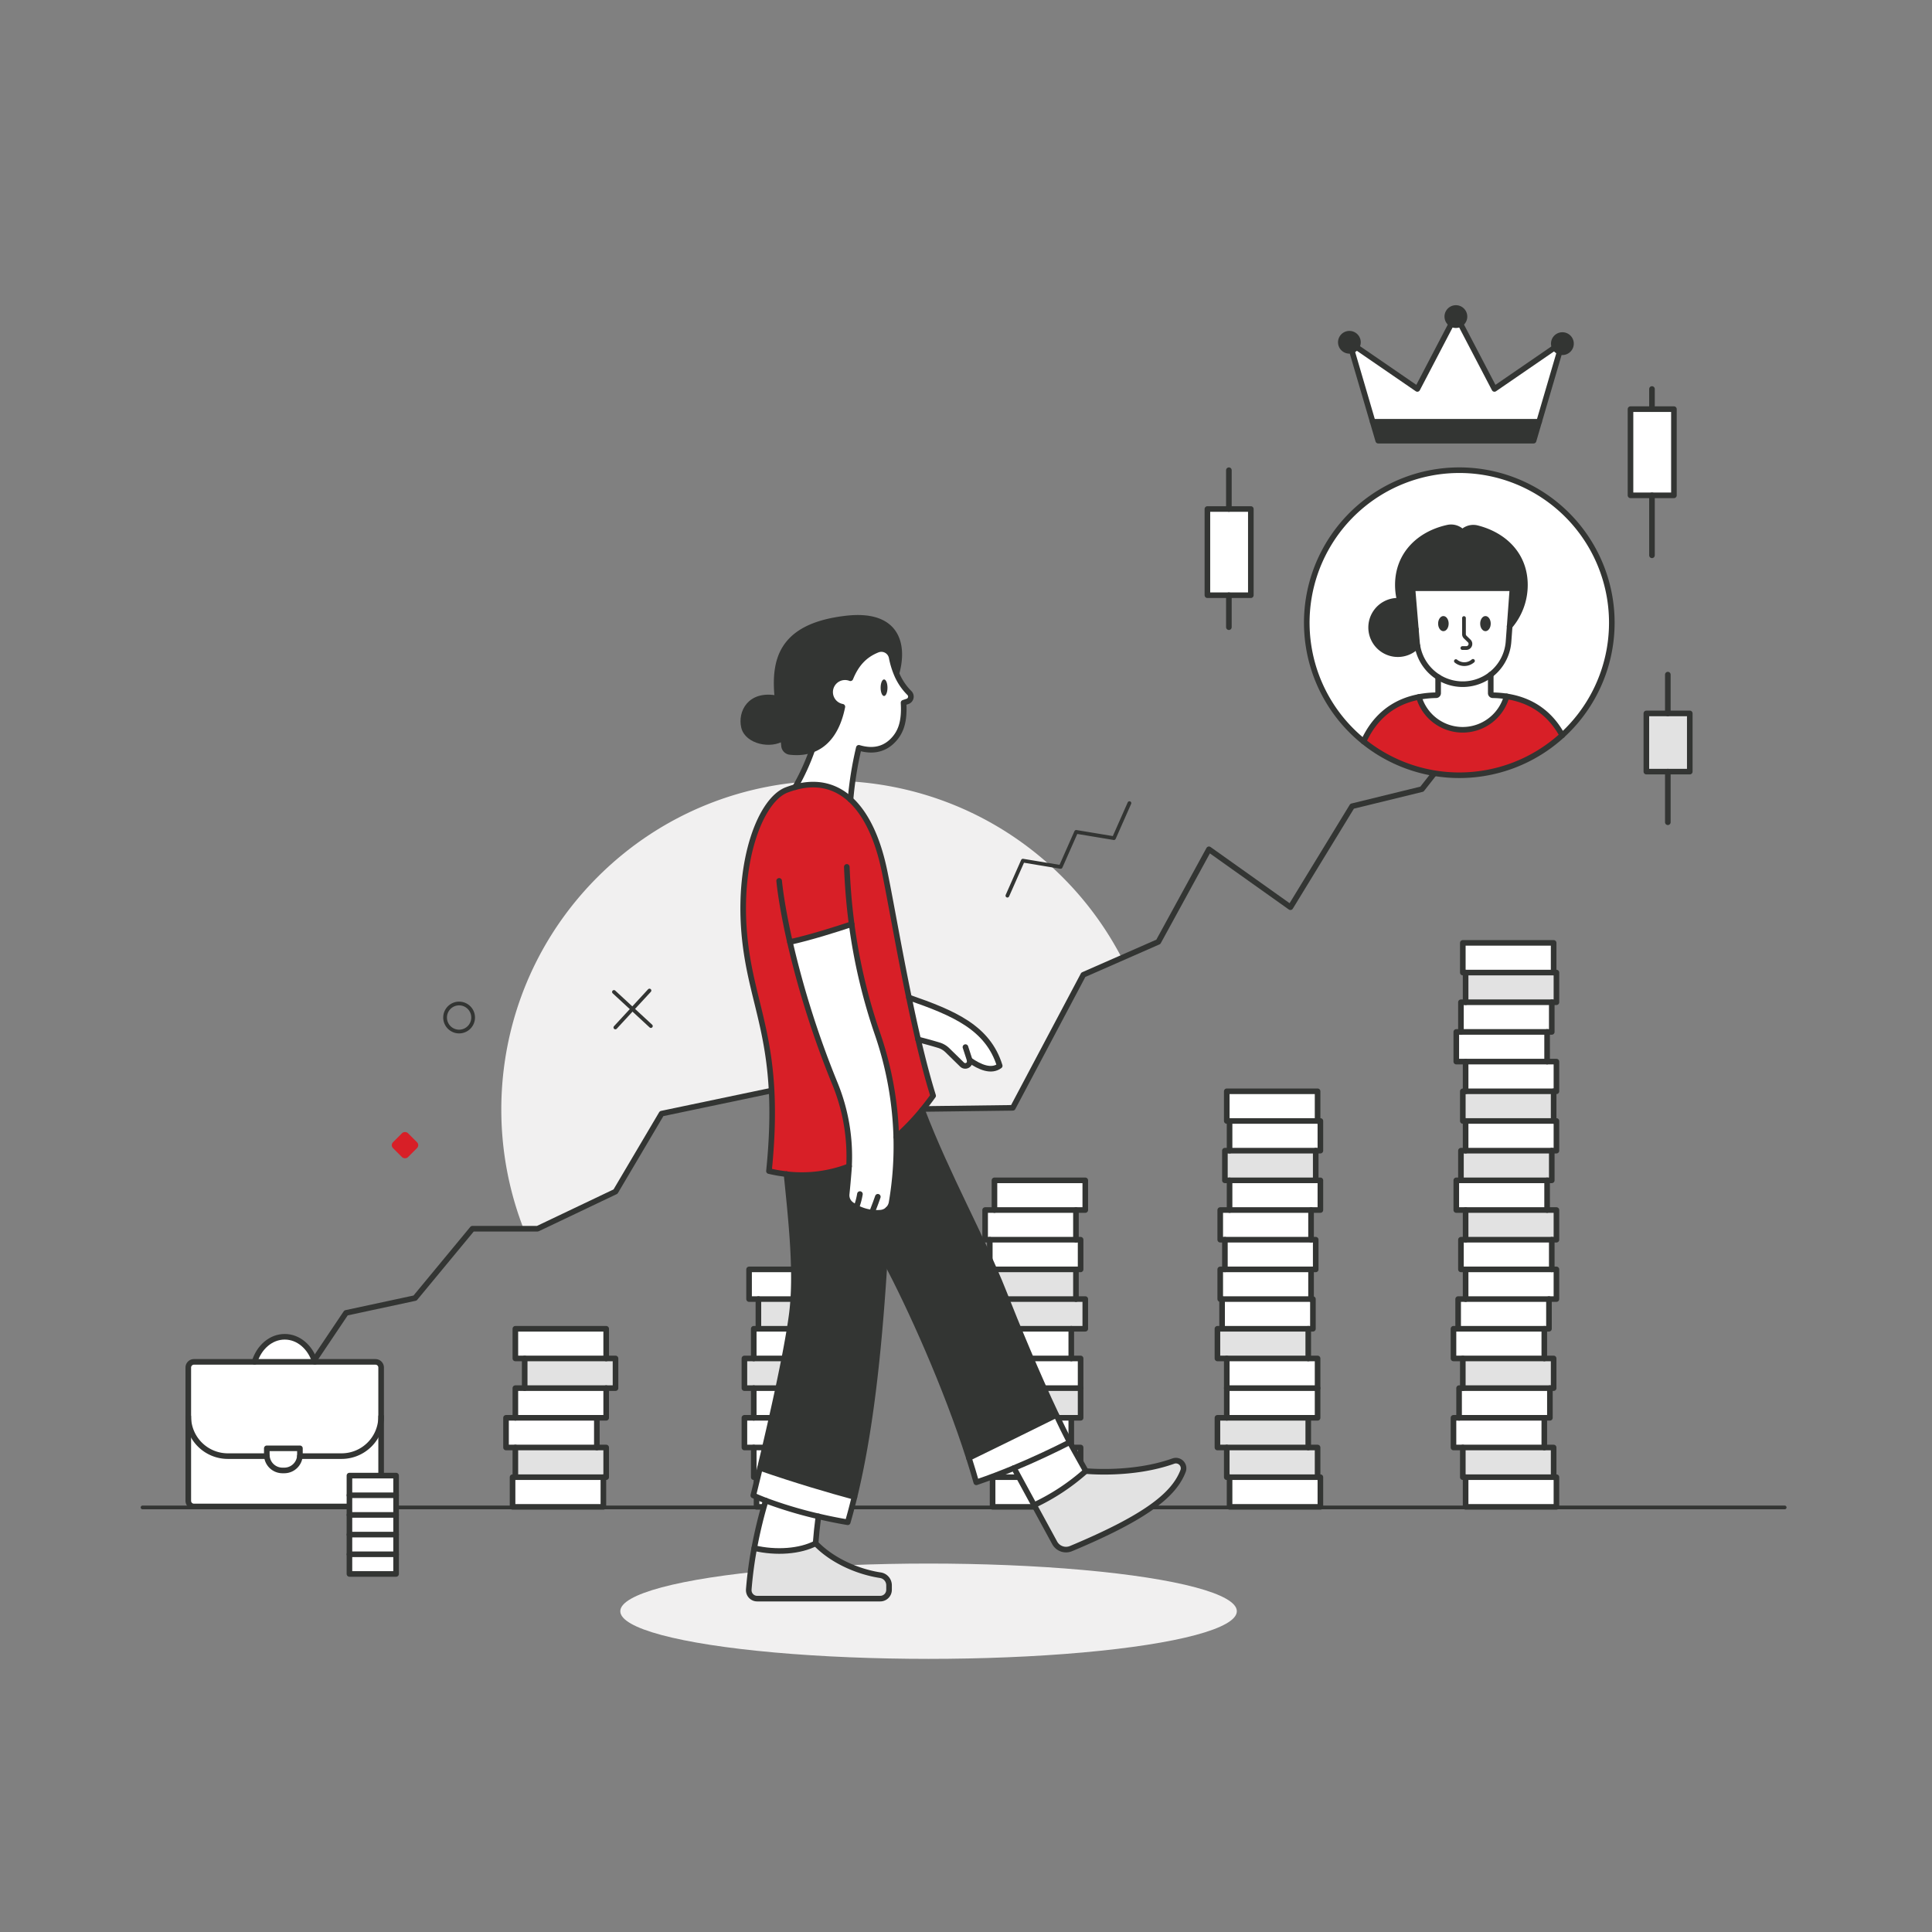 <svg id="Layer_1" data-name="Layer 1" xmlns="http://www.w3.org/2000/svg" viewBox="0 0 2070 2070"><rect x="0" y="0" width="2070" height="2070" fill="#808080" stroke="none"/><defs><style>.cls-1{fill:#f1f0f0;}.cls-2,.cls-3{fill:none;stroke:#333533;stroke-linecap:round;stroke-linejoin:round;}.cls-2{stroke-width:4px;}.cls-3{stroke-width:6px;}.cls-4{fill:#fff;}.cls-5{fill:#e2e2e2;}.cls-6{fill:#333533;}.cls-7{fill:#d81f27;}</style></defs><g id="why_choose_us" data-name="why choose us"><path class="cls-1" d="M640.25,939.69C538.38,1041.56,512,1190.3,561,1316.49h15l83.5-39.78,49.36-83.54,159.32-33.41,104,28.64,113-1.44,75.56-142.56,41.14-18.06a352,352,0,0,0-63.57-86.65C1000.75,802.16,777.78,802.16,640.25,939.69Z"/><ellipse class="cls-1" cx="994.89" cy="1726.3" rx="330.29" ry="51.06"/><line class="cls-2" x1="152.72" y1="1615.1" x2="1912.16" y2="1615.1"/><polyline class="cls-3" points="312.65 1493.1 370.73 1406.67 444.71 1390.77 506.16 1316.48 575.98 1316.48 659.48 1276.71 708.84 1193.17 868.16 1159.76 972.17 1188.4 1085.15 1186.96 1160.71 1044.4 1241.07 1009.12 1295.29 909.96 1382.6 972.01 1448.7 863.81 1523.49 845.51 1637.25 700.72"/><path class="cls-4" d="M408.35,1517.76V1608a6.09,6.09,0,0,1-6.09,6.09H207.84a6.09,6.09,0,0,1-6.1-6.08h0v-90.25a42.37,42.37,0,0,0,42.37,42.37h41.82a16.78,16.78,0,0,0,16.72,15.35h1.92a16.77,16.77,0,0,0,16.71-15.35H366A42.37,42.37,0,0,0,408.35,1517.76Z"/><path class="cls-4" d="M408.35,1465.24v52.52A42.37,42.37,0,0,1,366,1560.13H321.28a13.88,13.88,0,0,0,.07-1.44v-6.91H285.86v6.91a13.88,13.88,0,0,0,.07,1.44H244.11a42.37,42.37,0,0,1-42.37-42.37v-52.52a6.1,6.1,0,0,1,6.1-6.09H402.26A6.09,6.09,0,0,1,408.35,1465.24Z"/><path class="cls-4" d="M337.35,1459.15h-64.6c4.8-15.69,17.45-26.89,32.3-26.89S332.54,1443.46,337.35,1459.15Z"/><path class="cls-4" d="M321.35,1551.78v6.91a13.88,13.88,0,0,1-.07,1.44,16.77,16.77,0,0,1-16.71,15.35h-1.92a16.78,16.78,0,0,1-16.72-15.35,13.88,13.88,0,0,1-.07-1.44v-6.91Z"/><path class="cls-3" d="M408.35,1517.76V1608a6.09,6.09,0,0,1-6.09,6.09H207.84a6.09,6.09,0,0,1-6.1-6.08h0V1465.24a6.1,6.1,0,0,1,6.1-6.09H402.26a6.09,6.09,0,0,1,6.09,6.09Z"/><path class="cls-3" d="M408.35,1517.76A42.37,42.37,0,0,1,366,1560.13H321.3"/><path class="cls-3" d="M285.92,1560.13H244.11a42.37,42.37,0,0,1-42.37-42.37"/><path class="cls-3" d="M321.28,1560.13a16.77,16.77,0,0,1-16.71,15.35h-1.92a16.78,16.78,0,0,1-16.72-15.35,13.88,13.88,0,0,1-.07-1.44v-6.91h35.49v6.91A13.88,13.88,0,0,1,321.28,1560.13Z"/><path class="cls-3" d="M337.35,1459.15c-4.81-15.69-17.46-26.89-32.3-26.89s-27.5,11.2-32.3,26.89"/><polygon class="cls-5" points="659.48 1455.48 659.48 1487.28 649.48 1487.28 562.17 1487.28 562.17 1455.48 649.48 1455.48 659.48 1455.48"/><polygon class="cls-5" points="649.48 1550.89 649.48 1582.69 646.48 1582.69 552.17 1582.69 552.17 1550.89 639.48 1550.89 649.48 1550.89"/><polygon class="cls-4" points="649.48 1487.28 649.48 1519.08 639.48 1519.08 552.17 1519.08 552.17 1487.28 562.17 1487.28 649.48 1487.28"/><polygon class="cls-4" points="649.48 1423.67 649.48 1455.48 562.17 1455.48 552.17 1455.48 552.17 1423.67 649.48 1423.67"/><polygon class="cls-4" points="646.48 1582.69 646.48 1614.49 549.17 1614.49 549.17 1582.69 552.17 1582.69 646.48 1582.69"/><polygon class="cls-4" points="639.48 1519.08 639.48 1550.89 552.17 1550.89 542.17 1550.89 542.17 1519.08 552.17 1519.08 639.48 1519.08"/><polyline class="cls-3" points="562.17 1455.48 552.17 1455.48 552.17 1423.67 649.48 1423.67 649.48 1455.48"/><polyline class="cls-3" points="562.17 1487.28 562.17 1455.48 649.48 1455.48 659.48 1455.48 659.48 1487.28 649.48 1487.28"/><polyline class="cls-3" points="552.17 1519.08 552.17 1487.28 562.17 1487.28 649.48 1487.28 649.48 1519.08 639.48 1519.08"/><polyline class="cls-3" points="552.17 1550.89 542.17 1550.89 542.17 1519.08 552.17 1519.08 639.48 1519.08 639.48 1550.89"/><polyline class="cls-3" points="552.17 1582.69 552.17 1550.89 639.48 1550.89 649.48 1550.89 649.48 1582.69 646.48 1582.69"/><polygon class="cls-3" points="646.48 1582.69 646.48 1614.49 549.17 1614.49 549.17 1582.69 552.17 1582.69 646.48 1582.69"/><polygon class="cls-5" points="909.89 1391.87 909.89 1423.67 904.89 1423.67 812.58 1423.67 812.58 1391.87 899.89 1391.87 909.89 1391.87"/><polygon class="cls-4" points="907.89 1582.69 907.89 1614.49 810.58 1614.49 810.58 1582.69 904.89 1582.69 907.89 1582.69"/><polygon class="cls-4" points="904.89 1550.89 904.89 1582.69 810.58 1582.69 807.58 1582.69 807.58 1550.89 894.89 1550.89 904.89 1550.89"/><polygon class="cls-4" points="904.89 1487.28 904.89 1519.08 894.89 1519.08 807.58 1519.08 807.58 1487.28 894.89 1487.28 904.89 1487.28"/><polygon class="cls-4" points="904.89 1423.67 904.89 1455.48 894.89 1455.48 807.58 1455.48 807.58 1423.67 812.58 1423.67 904.89 1423.67"/><polygon class="cls-4" points="899.89 1360.06 899.89 1391.87 812.58 1391.87 802.58 1391.87 802.58 1360.06 899.89 1360.06"/><polygon class="cls-4" points="894.89 1519.08 894.89 1550.89 807.58 1550.89 797.58 1550.89 797.58 1519.08 807.58 1519.08 894.89 1519.08"/><polygon class="cls-5" points="894.89 1455.48 894.89 1487.28 807.58 1487.28 797.58 1487.28 797.58 1455.48 807.58 1455.48 894.89 1455.48"/><polyline class="cls-3" points="812.58 1423.67 807.58 1423.67 807.58 1455.48"/><polyline class="cls-3" points="894.89 1455.48 904.89 1455.48 904.89 1423.67"/><polyline class="cls-3" points="894.89 1487.28 894.89 1455.48 807.58 1455.48 797.58 1455.48 797.58 1487.28 807.58 1487.28"/><polyline class="cls-3" points="894.89 1519.08 904.89 1519.08 904.89 1487.28 894.89 1487.28 807.58 1487.28 807.58 1519.08"/><polyline class="cls-3" points="894.89 1550.89 894.89 1519.08 807.58 1519.08 797.58 1519.08 797.58 1550.89 807.58 1550.89"/><polyline class="cls-3" points="899.89 1391.87 899.89 1360.06 802.58 1360.06 802.58 1391.87 812.58 1391.87"/><polygon class="cls-3" points="812.58 1423.67 904.89 1423.67 909.89 1423.67 909.89 1391.87 899.89 1391.87 812.58 1391.87 812.58 1423.67"/><polyline class="cls-3" points="904.89 1582.69 904.89 1550.89 894.89 1550.89 807.58 1550.89 807.58 1582.69 810.58 1582.69"/><polygon class="cls-3" points="810.58 1582.69 810.58 1614.49 907.89 1614.49 907.89 1582.69 904.89 1582.69 810.58 1582.69"/><polygon class="cls-5" points="1162.8 1391.87 1162.8 1423.67 1147.8 1423.67 1065.49 1423.67 1065.49 1391.87 1152.8 1391.87 1162.8 1391.87"/><polygon class="cls-4" points="1162.8 1264.65 1162.8 1296.46 1152.8 1296.46 1065.49 1296.46 1065.49 1264.65 1162.8 1264.65"/><polygon class="cls-4" points="1160.8 1582.69 1160.8 1614.49 1063.49 1614.49 1063.49 1582.69 1157.8 1582.69 1160.8 1582.69"/><polygon class="cls-4" points="1157.8 1550.89 1157.8 1582.69 1063.49 1582.69 1060.49 1582.69 1060.49 1550.89 1147.8 1550.89 1157.8 1550.89"/><polygon class="cls-5" points="1157.8 1487.28 1157.8 1519.08 1147.8 1519.08 1060.49 1519.08 1060.49 1487.28 1157.8 1487.28"/><polygon class="cls-4" points="1157.8 1455.48 1157.8 1487.28 1060.49 1487.28 1060.49 1455.48 1147.8 1455.48 1157.8 1455.48"/><polygon class="cls-4" points="1157.8 1328.26 1157.8 1360.06 1152.8 1360.06 1060.49 1360.06 1060.49 1328.26 1152.8 1328.26 1157.8 1328.26"/><polygon class="cls-5" points="1152.8 1360.06 1152.8 1391.87 1065.49 1391.87 1055.49 1391.87 1055.49 1360.06 1060.49 1360.06 1152.8 1360.06"/><polygon class="cls-4" points="1152.8 1296.46 1152.8 1328.26 1060.49 1328.26 1055.49 1328.26 1055.49 1296.46 1065.49 1296.46 1152.8 1296.46"/><polygon class="cls-4" points="1147.8 1519.08 1147.8 1550.89 1060.49 1550.89 1050.49 1550.89 1050.49 1519.08 1060.49 1519.08 1147.8 1519.08"/><polygon class="cls-4" points="1147.8 1423.67 1147.8 1455.48 1060.49 1455.48 1050.49 1455.48 1050.49 1423.67 1065.49 1423.67 1147.8 1423.67"/><line class="cls-3" x1="1147.8" y1="1423.67" x2="1147.8" y2="1455.48"/><polyline class="cls-3" points="1060.49 1455.48 1050.49 1455.48 1050.49 1423.67 1065.49 1423.67"/><polyline class="cls-3" points="1060.49 1487.28 1060.49 1455.48 1147.8 1455.48 1157.8 1455.48 1157.8 1487.28"/><polyline class="cls-3" points="1147.8 1519.08 1157.8 1519.08 1157.8 1487.28 1060.49 1487.28 1060.49 1519.08"/><polyline class="cls-3" points="1147.8 1550.89 1147.8 1519.08 1060.49 1519.08 1050.49 1519.08 1050.49 1550.89 1060.49 1550.89"/><line class="cls-3" x1="1152.8" y1="1391.87" x2="1152.8" y2="1360.06"/><polyline class="cls-3" points="1060.49 1360.06 1055.49 1360.06 1055.49 1391.87 1065.49 1391.87"/><polygon class="cls-3" points="1065.49 1423.67 1147.8 1423.67 1162.8 1423.67 1162.8 1391.87 1152.8 1391.87 1065.49 1391.87 1065.49 1423.67"/><polyline class="cls-3" points="1060.49 1328.26 1060.49 1360.06 1152.8 1360.06 1157.8 1360.06 1157.8 1328.26 1152.8 1328.26"/><polyline class="cls-3" points="1065.49 1296.46 1065.49 1264.65 1162.8 1264.65 1162.8 1296.46 1152.8 1296.46"/><polygon class="cls-3" points="1152.8 1328.26 1060.49 1328.26 1055.49 1328.26 1055.49 1296.46 1065.49 1296.46 1152.8 1296.46 1152.8 1328.26"/><polyline class="cls-3" points="1157.8 1582.69 1157.8 1550.89 1147.8 1550.89 1060.49 1550.89 1060.49 1582.69 1063.49 1582.69"/><polygon class="cls-3" points="1063.49 1582.69 1063.49 1614.49 1160.8 1614.49 1160.8 1582.69 1157.8 1582.69 1063.49 1582.69"/><polygon class="cls-4" points="1414.7 1582.69 1414.7 1614.49 1317.39 1614.49 1317.39 1582.69 1411.7 1582.69 1414.7 1582.69"/><polygon class="cls-4" points="1414.7 1264.65 1414.7 1296.46 1404.7 1296.46 1317.39 1296.46 1317.39 1264.65 1409.7 1264.65 1414.7 1264.65"/><polygon class="cls-4" points="1414.7 1201.04 1414.7 1232.85 1409.7 1232.85 1317.39 1232.85 1317.39 1201.04 1411.7 1201.04 1414.7 1201.04"/><polygon class="cls-5" points="1411.7 1550.89 1411.7 1582.69 1317.39 1582.69 1314.39 1582.69 1314.39 1550.89 1401.7 1550.89 1411.7 1550.89"/><polygon class="cls-4" points="1411.7 1487.28 1411.7 1519.08 1401.7 1519.08 1314.39 1519.08 1314.39 1487.28 1411.7 1487.28"/><polygon class="cls-4" points="1411.7 1455.48 1411.7 1487.28 1314.39 1487.28 1314.39 1455.48 1401.7 1455.48 1411.7 1455.48"/><polygon class="cls-4" points="1411.7 1169.24 1411.7 1201.04 1317.39 1201.04 1314.39 1201.04 1314.39 1169.24 1411.7 1169.24"/><polygon class="cls-4" points="1409.7 1328.26 1409.7 1360.06 1404.7 1360.06 1312.39 1360.06 1312.39 1328.26 1404.7 1328.26 1409.7 1328.26"/><polygon class="cls-5" points="1409.7 1232.85 1409.7 1264.65 1317.39 1264.65 1312.39 1264.65 1312.39 1232.85 1317.39 1232.85 1409.7 1232.85"/><polygon class="cls-4" points="1406.7 1391.87 1406.7 1423.67 1401.7 1423.67 1309.39 1423.67 1309.39 1391.87 1404.7 1391.87 1406.7 1391.87"/><polygon class="cls-4" points="1404.7 1360.06 1404.7 1391.87 1309.39 1391.87 1307.39 1391.87 1307.39 1360.06 1312.39 1360.06 1404.7 1360.06"/><polygon class="cls-4" points="1404.7 1296.46 1404.7 1328.26 1312.39 1328.26 1307.39 1328.26 1307.39 1296.46 1317.39 1296.46 1404.7 1296.46"/><polygon class="cls-5" points="1401.7 1519.08 1401.7 1550.89 1314.39 1550.89 1304.39 1550.89 1304.39 1519.08 1314.39 1519.08 1401.7 1519.08"/><polygon class="cls-5" points="1401.7 1423.67 1401.7 1455.48 1314.39 1455.48 1304.39 1455.48 1304.39 1423.67 1309.39 1423.67 1401.7 1423.67"/><line class="cls-3" x1="1401.7" y1="1423.67" x2="1401.7" y2="1455.48"/><polyline class="cls-3" points="1314.39 1455.48 1304.39 1455.48 1304.39 1423.67 1309.39 1423.67"/><polyline class="cls-3" points="1314.39 1487.28 1314.39 1455.48 1401.7 1455.48 1411.7 1455.48 1411.7 1487.28"/><polyline class="cls-3" points="1401.7 1519.08 1411.7 1519.08 1411.7 1487.28 1314.39 1487.28 1314.39 1519.08"/><polyline class="cls-3" points="1401.7 1550.89 1401.7 1519.08 1314.39 1519.08 1304.39 1519.08 1304.39 1550.89 1314.39 1550.89"/><line class="cls-3" x1="1404.7" y1="1391.87" x2="1404.7" y2="1360.06"/><polyline class="cls-3" points="1312.39 1360.06 1307.39 1360.06 1307.39 1391.87 1309.39 1391.87"/><polygon class="cls-3" points="1404.7 1391.87 1406.7 1391.87 1406.7 1423.67 1401.7 1423.67 1309.39 1423.67 1309.39 1391.87 1404.7 1391.87"/><polyline class="cls-3" points="1312.39 1328.26 1312.39 1360.06 1404.7 1360.06 1409.7 1360.06 1409.7 1328.26 1404.7 1328.26"/><line class="cls-3" x1="1317.39" y1="1296.46" x2="1317.39" y2="1264.65"/><polyline class="cls-3" points="1409.7 1264.65 1414.7 1264.65 1414.7 1296.46 1404.7 1296.46"/><polygon class="cls-3" points="1404.7 1328.26 1312.39 1328.26 1307.39 1328.26 1307.39 1296.46 1317.39 1296.46 1404.7 1296.46 1404.7 1328.26"/><polyline class="cls-3" points="1317.39 1232.85 1312.39 1232.85 1312.39 1264.65 1317.39 1264.65 1409.7 1264.65 1409.7 1232.85"/><polyline class="cls-3" points="1317.39 1201.04 1314.39 1201.04 1314.39 1169.24 1411.7 1169.24 1411.7 1201.04"/><polygon class="cls-3" points="1317.39 1232.85 1409.7 1232.85 1414.7 1232.85 1414.7 1201.04 1411.7 1201.04 1317.39 1201.04 1317.39 1232.85"/><polyline class="cls-3" points="1411.7 1582.69 1411.7 1550.89 1401.7 1550.89 1314.39 1550.89 1314.39 1582.69 1317.39 1582.69"/><polygon class="cls-3" points="1317.39 1582.69 1317.39 1614.49 1414.7 1614.49 1414.7 1582.69 1411.7 1582.69 1317.39 1582.69"/><polygon class="cls-4" points="1667.61 1582.69 1667.61 1614.49 1570.3 1614.49 1570.3 1582.69 1664.61 1582.69 1667.61 1582.69"/><polygon class="cls-4" points="1667.61 1360.06 1667.61 1391.87 1659.61 1391.87 1570.3 1391.87 1570.3 1360.06 1662.61 1360.06 1667.61 1360.06"/><polygon class="cls-5" points="1667.61 1296.46 1667.61 1328.26 1662.61 1328.26 1570.3 1328.26 1570.3 1296.46 1657.61 1296.46 1667.61 1296.46"/><polygon class="cls-4" points="1667.61 1201.04 1667.61 1232.85 1662.61 1232.85 1570.3 1232.85 1570.3 1201.04 1664.61 1201.04 1667.61 1201.04"/><polygon class="cls-4" points="1667.61 1137.44 1667.61 1169.24 1664.61 1169.24 1570.3 1169.24 1570.3 1137.44 1657.61 1137.44 1667.61 1137.44"/><polygon class="cls-5" points="1667.61 1042.03 1667.61 1073.83 1662.61 1073.83 1570.3 1073.83 1570.3 1042.03 1664.61 1042.03 1667.61 1042.03"/><polygon class="cls-5" points="1664.61 1550.89 1664.61 1582.69 1570.3 1582.69 1567.3 1582.69 1567.3 1550.89 1654.61 1550.89 1664.61 1550.89"/><polygon class="cls-5" points="1664.61 1455.48 1664.61 1487.28 1660.61 1487.28 1567.3 1487.28 1567.3 1455.48 1654.61 1455.48 1664.61 1455.48"/><polygon class="cls-5" points="1664.61 1169.24 1664.61 1201.04 1570.3 1201.04 1567.3 1201.04 1567.3 1169.24 1570.3 1169.24 1664.61 1169.24"/><polygon class="cls-4" points="1664.61 1010.22 1664.61 1042.03 1570.3 1042.03 1567.3 1042.03 1567.3 1010.22 1664.61 1010.22"/><polygon class="cls-4" points="1662.61 1328.26 1662.61 1360.06 1570.3 1360.06 1565.3 1360.06 1565.3 1328.26 1570.3 1328.26 1662.61 1328.26"/><polygon class="cls-5" points="1662.61 1232.85 1662.61 1264.65 1657.61 1264.65 1565.3 1264.65 1565.3 1232.85 1570.3 1232.85 1662.61 1232.85"/><polygon class="cls-4" points="1662.61 1073.83 1662.61 1105.63 1657.61 1105.63 1565.3 1105.63 1565.3 1073.83 1570.3 1073.83 1662.61 1073.83"/><polygon class="cls-4" points="1660.61 1487.28 1660.61 1519.08 1654.61 1519.08 1563.3 1519.08 1563.3 1487.28 1567.3 1487.28 1660.61 1487.28"/><polygon class="cls-4" points="1659.61 1391.87 1659.61 1423.67 1654.61 1423.67 1562.3 1423.67 1562.3 1391.87 1570.3 1391.87 1659.61 1391.87"/><polygon class="cls-4" points="1657.61 1264.65 1657.61 1296.46 1570.3 1296.46 1560.3 1296.46 1560.3 1264.65 1565.3 1264.65 1657.61 1264.65"/><polygon class="cls-4" points="1657.61 1105.63 1657.61 1137.44 1570.3 1137.44 1560.3 1137.44 1560.3 1105.63 1565.3 1105.63 1657.61 1105.63"/><polygon class="cls-4" points="1654.61 1519.08 1654.61 1550.89 1567.3 1550.89 1557.3 1550.89 1557.3 1519.08 1563.3 1519.08 1654.61 1519.08"/><polygon class="cls-4" points="1654.61 1423.67 1654.61 1455.48 1567.3 1455.48 1557.3 1455.48 1557.3 1423.67 1562.3 1423.67 1654.61 1423.67"/><line class="cls-3" x1="1654.61" y1="1423.67" x2="1654.61" y2="1455.48"/><polyline class="cls-3" points="1567.3 1455.48 1557.3 1455.48 1557.3 1423.67 1562.3 1423.67"/><polyline class="cls-3" points="1567.3 1487.28 1567.3 1455.48 1654.61 1455.48 1664.61 1455.48 1664.61 1487.28 1660.61 1487.28"/><polyline class="cls-3" points="1563.3 1519.08 1563.3 1487.28 1567.3 1487.28 1660.61 1487.28 1660.61 1519.08 1654.61 1519.08"/><polyline class="cls-3" points="1654.61 1550.89 1654.61 1519.08 1563.3 1519.08 1557.3 1519.08 1557.3 1550.89 1567.3 1550.89"/><line class="cls-3" x1="1570.3" y1="1391.87" x2="1570.3" y2="1360.06"/><polyline class="cls-3" points="1662.61 1360.06 1667.61 1360.06 1667.61 1391.87 1659.61 1391.87"/><polygon class="cls-3" points="1659.61 1391.87 1659.61 1423.67 1654.61 1423.67 1562.3 1423.67 1562.3 1391.87 1570.3 1391.87 1659.61 1391.87"/><polyline class="cls-3" points="1662.61 1328.26 1662.61 1360.06 1570.3 1360.06 1565.3 1360.06 1565.3 1328.26 1570.3 1328.26"/><line class="cls-3" x1="1657.61" y1="1296.46" x2="1657.61" y2="1264.65"/><polyline class="cls-3" points="1565.3 1264.65 1560.3 1264.65 1560.3 1296.46 1570.3 1296.46"/><polygon class="cls-3" points="1570.3 1328.26 1662.61 1328.26 1667.61 1328.26 1667.61 1296.46 1657.61 1296.46 1570.3 1296.46 1570.3 1328.26"/><polyline class="cls-3" points="1662.61 1232.85 1662.61 1264.65 1657.61 1264.65 1565.3 1264.65 1565.3 1232.85 1570.3 1232.85"/><line class="cls-3" x1="1664.61" y1="1169.24" x2="1664.61" y2="1201.04"/><polyline class="cls-3" points="1570.3 1201.04 1567.3 1201.04 1567.3 1169.24 1570.3 1169.24"/><polygon class="cls-3" points="1570.3 1232.85 1662.61 1232.85 1667.61 1232.85 1667.61 1201.04 1664.61 1201.04 1570.3 1201.04 1570.3 1232.85"/><line class="cls-3" x1="1657.61" y1="1137.44" x2="1657.61" y2="1105.63"/><polyline class="cls-3" points="1565.3 1105.63 1560.3 1105.63 1560.3 1137.44 1570.3 1137.44"/><polygon class="cls-3" points="1570.3 1169.24 1664.61 1169.24 1667.61 1169.24 1667.61 1137.44 1657.61 1137.44 1570.3 1137.44 1570.3 1169.24"/><polyline class="cls-3" points="1570.3 1073.83 1565.3 1073.83 1565.3 1105.63 1657.61 1105.63 1662.61 1105.63 1662.61 1073.83"/><polyline class="cls-3" points="1570.3 1042.03 1567.3 1042.03 1567.3 1010.22 1664.61 1010.22 1664.61 1042.03"/><polygon class="cls-3" points="1570.3 1073.83 1662.61 1073.83 1667.61 1073.83 1667.61 1042.03 1664.61 1042.03 1570.3 1042.03 1570.3 1073.83"/><polyline class="cls-3" points="1664.61 1582.69 1664.61 1550.89 1654.61 1550.89 1567.3 1550.89 1567.3 1582.69 1570.3 1582.69"/><polygon class="cls-3" points="1570.3 1582.69 1570.3 1614.49 1667.61 1614.49 1667.61 1582.69 1664.61 1582.69 1570.3 1582.69"/><rect class="cls-4" x="374.4" y="1665.3" width="49.98" height="21.07"/><rect class="cls-4" x="374.4" y="1644.22" width="49.98" height="21.08"/><rect class="cls-4" x="374.4" y="1623.15" width="49.98" height="21.07"/><rect class="cls-4" x="374.4" y="1602.07" width="49.98" height="21.08"/><rect class="cls-4" x="374.4" y="1581" width="49.98" height="21.07"/><polygon class="cls-3" points="374.4 1665.3 374.4 1686.37 424.38 1686.37 424.38 1665.3 424.38 1644.21 424.38 1623.14 424.38 1602.07 424.38 1580.99 374.4 1580.99 374.4 1602.07 374.4 1623.14 374.4 1644.21 374.4 1665.3"/><line class="cls-3" x1="374.4" y1="1665.3" x2="424.38" y2="1665.3"/><line class="cls-3" x1="374.4" y1="1644.22" x2="424.38" y2="1644.22"/><line class="cls-3" x1="374.4" y1="1623.15" x2="424.38" y2="1623.15"/><line class="cls-3" x1="374.4" y1="1602.07" x2="424.38" y2="1602.07"/><path class="cls-5" d="M1257.06,1565.46a8.21,8.21,0,0,1,10.48,10.63c-9.67,25.29-39,49.19-120.06,83.12a13.87,13.87,0,0,1-17.5-6.16l-22-40.4a230.36,230.36,0,0,0,55.34-36.53S1213,1581.18,1257.06,1565.46Z"/><path class="cls-4" d="M1146.06,1545.25l17.29,30.87a230.36,230.36,0,0,1-55.34,36.53l-21.63-39.78C1108.21,1563.78,1128.66,1554.07,1146.06,1545.25Z"/><path class="cls-4" d="M1131.71,1516.13c4.83,10.2,9.64,20,14.35,29.12-17.4,8.82-37.85,18.53-59.68,27.62-13.1,5.45-26.7,10.67-40.44,15.33-2.39-8.47-5-17.18-7.85-26.06C1061.73,1550.67,1102.05,1530.79,1131.71,1516.13Z"/><path class="cls-6" d="M1074.93,1383.35c14.41,36.53,35.76,88.43,56.78,132.78-29.66,14.66-70,34.54-93.62,46-24-75.23-62.87-162.23-90.09-212.85,1.25-19.39,2.33-37.42,3.39-53.51a13.28,13.28,0,0,0,3.88-7.32c.1-.55.18-1.11.28-1.66a356.54,356.54,0,0,0,4.72-68.6h0a245.1,245.1,0,0,0,27.7-28.84C1014.37,1258.63,1052.64,1326.92,1074.93,1383.35Z"/><path class="cls-4" d="M1038.88,1135.82a4.87,4.87,0,0,1-8.09,4.82l-15.68-15.34a22.28,22.28,0,0,0-8.8-5.31c-4.08-1.3-11-3.32-22.59-6.25-3.44-14.72-6.73-29.87-9.86-45,48,16.71,84.57,32.08,97.26,73.18C1062.1,1148.68,1050,1143.54,1038.88,1135.82Z"/><path class="cls-7" d="M846.35,1009.31a987.06,987.06,0,0,0,48.18,151.62,205.94,205.94,0,0,1,15.16,88.64,140.32,140.32,0,0,1-67,8.5h0a158.22,158.22,0,0,1-18.84-3.27c14.06-137.83-19.23-173-26.4-254-7.08-80,17.7-143.71,45.31-154.33a91,91,0,0,1,9.15-3c23.87-6.52,43.67-1.08,59.32,13.36,17.16,15.82,29.31,42.48,36.3,76,6.37,30.6,15.33,83,26.29,136,3.13,15.12,6.42,30.27,9.86,45,5,21.58,10.42,42.19,16.06,60.29q-5.88,8.14-11.8,15.33a245.1,245.1,0,0,1-27.7,28.84h0a370.84,370.84,0,0,0-20.09-110.5,606.3,606.3,0,0,1-27.7-117.51C895.19,996,868.18,1004.5,846.35,1009.31Z"/><path class="cls-4" d="M974.31,742.44a5.43,5.43,0,0,1-1.93,9c-1.43.5-2.87,1-4.3,1.46,1.1,18.36-2,31.44-12.48,41.45s-23.44,10.42-35.42,6.82a375,375,0,0,0-8.91,55.52c-15.65-14.44-35.45-19.88-59.32-13.36a239.7,239.7,0,0,0,18.38-40.14c16.31-6.06,27.21-21.62,32.09-45.18.06-.27.11-.54.17-.81a15.94,15.94,0,1,1,8.62-30.54c6-14.56,14.5-24.76,29.13-30.55a11.26,11.26,0,0,1,14.53,6.49,11.41,11.41,0,0,1,.55,2,89.52,89.52,0,0,0,4.58,16A63.09,63.09,0,0,0,974.31,742.44Z"/><ellipse class="cls-6" cx="947.2" cy="736.84" rx="3.67" ry="8.88"/><path class="cls-6" d="M906.39,662.77c55.49-6.51,62.36,28.29,54.61,57.38l-1,.39a88.88,88.88,0,0,1-4.62-15.91,11.28,11.28,0,0,0-15.08-8.47c-14.63,5.79-23.17,16-29.13,30.55a15.94,15.94,0,1,0-8.62,30.54c-.06.27-.11.54-.17.81-4.88,23.56-15.78,39.12-32.09,45.18-7,2.6-15,3.44-23.9,2.43a7.26,7.26,0,0,1-6.34-6.6c-.26-2.79-.6-5.62-1-8.5-1.76-13.59-4.54-28-6-42.18C829.12,708.45,835.87,671,906.39,662.77Z"/><path class="cls-4" d="M934.21,1299.22a47.33,47.33,0,0,1-22-8.63,12.13,12.13,0,0,1-5.06-11.1q1.29-12.62,2.23-24.68c.14-1.74.25-3.49.33-5.24a205.94,205.94,0,0,0-15.16-88.64,987.06,987.06,0,0,1-48.18-151.62c21.83-4.81,48.84-13.36,66.13-19.12a606.3,606.3,0,0,0,27.7,117.51,370.84,370.84,0,0,1,20.09,110.5,356.54,356.54,0,0,1-4.72,68.6c-.1.55-.18,1.11-.28,1.66a13.28,13.28,0,0,1-3.88,7.32,12.91,12.91,0,0,1-7.65,3.53A44.83,44.83,0,0,1,934.21,1299.22Z"/><path class="cls-5" d="M952.55,1698.49v4.87a9.44,9.44,0,0,1-9.43,9.45H811.24a9,9,0,0,1-9-9c0-.22,0-.45,0-.68a431.86,431.86,0,0,1,5.89-44.47c23.33,5.48,48.9,3.62,65.71-5.08,18.47,19.23,46.45,30.67,69.31,34.11A10.94,10.94,0,0,1,952.55,1698.49Z"/><path class="cls-6" d="M934.21,1299.22a44.65,44.65,0,0,0,9.53.09,12.91,12.91,0,0,0,7.65-3.53c-1.06,16.09-2.14,34.12-3.39,53.51-4.89,75.62-12.47,171.92-32.51,254.56-27.3-7.38-62.28-17.66-101.21-31.09,12.09-50.32,28.28-121.43,33.94-163.56,6-44.39-.6-102.12-5.49-151.13a140.32,140.32,0,0,0,67-8.5c-.08,1.75-.19,3.5-.33,5.24q-.93,12.07-2.23,24.68a12.13,12.13,0,0,0,5.06,11.1,47.33,47.33,0,0,0,22,8.63Z"/><path class="cls-4" d="M915.49,1603.85c-2.25,9.23-4.63,18.28-7.2,27.13-9.07-1.48-19.89-3.62-31.4-6.31a454.39,454.39,0,0,1-56.42-16.88c-4.66-1.77-9.15-3.62-13.39-5.54,2.11-8.49,4.55-18.48,7.2-29.49C853.21,1586.19,888.19,1596.47,915.49,1603.85Z"/><path class="cls-4" d="M876.89,1624.67c-1.42,10.65-2.38,20.55-3,28.93-16.81,8.7-42.38,10.56-65.71,5.08a493.48,493.48,0,0,1,12.31-50.89A453.58,453.58,0,0,0,876.89,1624.67Z"/><path class="cls-6" d="M833.15,748.39c1.43,14.14,4.21,28.59,6,42.18-13.18,9.12-38.28,3.62-42-11.51C793.43,763.72,803.27,742.15,833.15,748.39Z"/><path class="cls-3" d="M911.27,856.74a375,375,0,0,1,8.91-55.52c12,3.6,24.8,3.26,35.42-6.82s13.58-23.09,12.48-41.45c1.43-.47,2.87-1,4.3-1.46a5.43,5.43,0,0,0,1.93-9,63.06,63.06,0,0,1-14.31-22,88.88,88.88,0,0,1-4.62-15.91,11.26,11.26,0,0,0-13.1-9,12.11,12.11,0,0,0-2,.56c-14.63,5.79-23.17,16-29.13,30.55a15.94,15.94,0,1,0-8.62,30.54c-.06.27-.11.54-.17.81-4.88,23.56-15.78,39.12-32.09,45.18-7,2.6-15,3.44-23.9,2.43a7.26,7.26,0,0,1-6.34-6.6c-.26-2.79-.6-5.62-1-8.5-1.76-13.59-4.54-28-6-42.18-4-39.94,2.72-77.35,73.24-85.62,55.49-6.51,62.36,28.29,54.61,57.38"/><path class="cls-3" d="M833.15,748.39c-29.88-6.24-39.72,15.33-36,30.67,3.68,15.13,28.78,20.63,42,11.51"/><path class="cls-3" d="M870.33,803.24A240.64,240.64,0,0,1,852,843.38h0"/><path class="cls-3" d="M842.73,1258.07a140.32,140.32,0,0,0,67-8.5"/><path class="cls-3" d="M960.28,1218.2a245.1,245.1,0,0,0,27.7-28.84q5.92-7.2,11.8-15.33c-5.64-18.1-11-38.71-16.06-60.29-3.44-14.72-6.73-29.87-9.86-45-11-53-19.92-105.37-26.29-136-7-33.56-19.14-60.22-36.3-76-15.65-14.44-35.45-19.88-59.32-13.36-3,.83-6,1.83-9.15,3-27.61,10.62-52.39,74.34-45.31,154.33,7.17,81,40.46,116.22,26.4,254a158.22,158.22,0,0,0,18.84,3.27"/><path class="cls-3" d="M907.29,928.8c.69,16.59,2,37.3,5.19,61.39a606.3,606.3,0,0,0,27.7,117.51,370.84,370.84,0,0,1,20.09,110.5,356.54,356.54,0,0,1-4.72,68.6c-.1.55-.18,1.11-.28,1.66a13.28,13.28,0,0,1-3.88,7.32,12.91,12.91,0,0,1-7.65,3.53,46.84,46.84,0,0,1-31.55-8.72,12.13,12.13,0,0,1-5.06-11.1q1.29-12.62,2.23-24.68c.14-1.74.25-3.49.33-5.24a205.94,205.94,0,0,0-15.16-88.64,987.06,987.06,0,0,1-48.18-151.62c-6.34-27.79-10-50.44-11.55-65.52"/><path class="cls-3" d="M846.35,1009.31c21.83-4.81,48.84-13.36,66.13-19.12"/><path class="cls-3" d="M951.39,1295.78c-1.06,16.09-2.14,34.12-3.39,53.51-4.89,75.62-12.47,171.92-32.51,254.56-2.25,9.23-4.63,18.28-7.2,27.13-9.07-1.48-19.89-3.62-31.4-6.31a454.39,454.39,0,0,1-56.42-16.88c-4.66-1.77-9.15-3.62-13.39-5.54,2.11-8.49,4.55-18.48,7.2-29.49,12.09-50.32,28.28-121.43,33.94-163.56,6-44.39-.6-102.12-5.49-151.13h0"/><path class="cls-3" d="M988,1189.36c26.39,69.27,64.66,137.56,87,194,14.41,36.53,35.76,88.43,56.78,132.78,4.83,10.2,9.64,20,14.35,29.12-17.4,8.82-37.85,18.53-59.68,27.62-13.1,5.45-26.7,10.67-40.44,15.33-2.39-8.47-5-17.18-7.85-26.06-24-75.23-62.87-162.23-90.09-212.85"/><path class="cls-3" d="M808.16,1658.68c23.33,5.48,48.9,3.62,65.71-5.08.64-8.38,1.6-18.28,3-28.93"/><path class="cls-3" d="M873.87,1653.6c18.47,19.23,46.45,30.67,69.31,34.11a10.94,10.94,0,0,1,9.37,10.78v4.87a9.44,9.44,0,0,1-9.43,9.45H811.24a9,9,0,0,1-9-9c0-.22,0-.45,0-.68a431.86,431.86,0,0,1,5.89-44.47,493.48,493.48,0,0,1,12.31-50.89"/><path class="cls-3" d="M1086.38,1572.87l21.63,39.78,22,40.4a13.87,13.87,0,0,0,17.5,6.16c81.06-33.93,110.39-57.83,120.06-83.12a8.21,8.21,0,0,0-10.48-10.63c-44.08,15.72-93.71,10.66-93.71,10.66l-17.29-30.87"/><path class="cls-3" d="M1108,1612.65a230.36,230.36,0,0,0,55.34-36.53"/><path class="cls-3" d="M814.27,1572.76h0c38.93,13.43,73.91,23.71,101.21,31.09"/><path class="cls-3" d="M1038.09,1562.14c23.64-11.47,64-31.35,93.62-46"/><path class="cls-3" d="M973.86,1068.75c48,16.71,84.57,32.08,97.26,73.18-9,6.75-21.13,1.61-32.24-6.11"/><path class="cls-3" d="M983.72,1113.74c11.57,2.93,18.51,5,22.59,6.25a22.28,22.28,0,0,1,8.8,5.31l15.68,15.34a4.87,4.87,0,0,0,8.09-4.82.43.43,0,0,0,0-.16l-4.47-13.76"/><path class="cls-3" d="M921.35,1279.36a75.27,75.27,0,0,1-3.92,14.52h0"/><path class="cls-3" d="M940.53,1282.25c-.85,2.71-3.33,9.28-6.32,17h0"/><polygon class="cls-5" points="1810.48 764.37 1810.48 826.73 1786.96 826.73 1763.95 826.73 1763.95 764.37 1786.96 764.37 1810.48 764.37"/><polygon class="cls-4" points="1793.49 438.36 1793.49 530.72 1769.97 530.72 1746.96 530.72 1746.96 438.36 1769.97 438.36 1793.49 438.36"/><path class="cls-6" d="M1674,359a9.21,9.21,0,0,1,0,18.41,8.75,8.75,0,0,1-3-.5,9.2,9.2,0,0,1,3-17.91Z"/><path class="cls-4" d="M1563.54,503.79a163.41,163.41,0,0,1,110.25,284c-10.65-19.59-28.78-37-59.57-41.7a109.41,109.41,0,0,0-14.8-1.22,2.21,2.21,0,0,1-2.19-2.2V722.8a49.16,49.16,0,0,0,19-35.3l1.22-16.45a67.76,67.76,0,0,0,16.42-44.34c0-31.81-21.81-53.36-51.29-60.84a16.5,16.5,0,0,0-15.69,4.35l-.42-.41a16.57,16.57,0,0,0-15.26-4.46c-30.59,6.68-53.49,28.77-53.49,61.36a68.18,68.18,0,0,0,2.15,17c-.71,0-1.43-.08-2.15-.08a28.62,28.62,0,1,0,20.88,48.18,49.22,49.22,0,0,0,22.26,33.62V742.7a2.21,2.21,0,0,1-2.19,2.2,107.49,107.49,0,0,0-18.42,1.84c-31.92,6.09-49.54,26.33-59.24,47.69h0a163.43,163.43,0,0,1,102.56-290.65Z"/><path class="cls-4" d="M1671,376.9l-22,75H1470.72l-22.37-76.34a9.17,9.17,0,0,0,5-3.62l65.24,44.81L1555,347a9.17,9.17,0,0,0,9.75,0l36.43,69.75,64.61-44.38A9.2,9.2,0,0,0,1671,376.9Z"/><polygon class="cls-6" points="1649.05 451.87 1643.11 472.15 1476.66 472.15 1470.72 451.87 1649.05 451.87"/><path class="cls-7" d="M1614.22,746.12c30.79,4.69,48.92,22.11,59.57,41.7A163.43,163.43,0,0,1,1461,794.44h0c9.7-21.36,27.32-41.6,59.24-47.69a48.87,48.87,0,0,0,94-.62Z"/><path class="cls-6" d="M1633.85,626.71a67.76,67.76,0,0,1-16.42,44.34l3-40.78H1513.29l3.66,43.88a67.89,67.89,0,0,1-19.25-47.44c0-32.59,22.9-54.68,53.49-61.36a16.57,16.57,0,0,1,15.26,4.46l.42.41a16.5,16.5,0,0,1,15.69-4.35C1612,573.35,1633.85,594.9,1633.85,626.71Z"/><path class="cls-4" d="M1620.45,630.27l-3,40.78-1.22,16.45a49.21,49.21,0,0,1-97.63,4.34c-.21-1.28-.37-2.58-.48-3.89l-1.15-13.8-3.66-43.88Z"/><ellipse class="cls-6" cx="1546.49" cy="668.16" rx="5.65" ry="8.1"/><ellipse class="cls-6" cx="1591.56" cy="668.16" rx="5.65" ry="8.1"/><path class="cls-4" d="M1599.42,744.9a109.41,109.41,0,0,1,14.8,1.22,48.87,48.87,0,0,1-94,.62,107.49,107.49,0,0,1,18.42-1.84,2.21,2.21,0,0,0,2.19-2.2V725.46a49.22,49.22,0,0,0,56.39-2.66v19.9A2.22,2.22,0,0,0,1599.42,744.9Z"/><path class="cls-6" d="M1559.89,330a9.2,9.2,0,1,1-7.8,4.32A9.19,9.19,0,0,1,1559.89,330Z"/><path class="cls-6" d="M1518.1,688c.11,1.31.27,2.61.48,3.89a28.62,28.62,0,1,1-20.88-48.18,19.23,19.23,0,0,1,2.15.08A68,68,0,0,0,1517,674.2Z"/><path class="cls-6" d="M1455,366.7a9.21,9.21,0,1,1-9.22-9.2h0a9.18,9.18,0,0,1,9.2,9.18Z"/><polygon class="cls-4" points="1340.18 545.37 1340.18 637.73 1316.66 637.73 1293.64 637.73 1293.64 545.37 1316.66 545.37 1340.18 545.37"/><path class="cls-3" d="M1517,674.15l-3.66-43.88H1620.5l-3,40.78-1.22,16.45a49.21,49.21,0,0,1-97.63,4.34c-.21-1.28-.37-2.58-.48-3.89Z"/><path class="cls-3" d="M1617.43,671.05a67.76,67.76,0,0,0,16.42-44.34c0-31.81-21.81-53.36-51.29-60.84a16.5,16.5,0,0,0-15.69,4.35l-.42-.41a16.57,16.57,0,0,0-15.26-4.46c-30.59,6.68-53.49,28.77-53.49,61.36a67.88,67.88,0,0,0,19.3,47.44"/><path class="cls-3" d="M1499.85,643.74c-.71,0-1.43-.08-2.15-.08a28.62,28.62,0,1,0,20.88,48.18"/><path class="cls-2" d="M1568.55,662.19v17.25a4.42,4.42,0,0,0,1.35,3.18l4.24,4.11a4.42,4.42,0,0,1,.06,6.25l-.06.06a4.34,4.34,0,0,1-3.13,1.3h-4.19"/><path class="cls-2" d="M1559.89,708.33a14.15,14.15,0,0,0,18.29-.23"/><path class="cls-3" d="M1461,794.43c9.7-21.36,27.32-41.6,59.24-47.69a107.49,107.49,0,0,1,18.42-1.84,2.21,2.21,0,0,0,2.19-2.2V725.46"/><path class="cls-3" d="M1673.79,787.82c-10.65-19.59-28.78-37-59.57-41.7a109.41,109.41,0,0,0-14.8-1.22,2.21,2.21,0,0,1-2.19-2.2V722.8"/><path class="cls-3" d="M1520.23,746.74a48.87,48.87,0,0,0,94-.62"/><path class="cls-3" d="M1673.79,787.82a163.42,163.42,0,1,0-110.25,42.8A163.41,163.41,0,0,0,1673.79,787.82Z"/><polyline class="cls-3" points="1671.03 376.9 1649.05 451.87 1643.11 472.15 1476.66 472.15 1470.72 451.87 1448.35 375.53"/><polyline class="cls-3" points="1453.34 371.91 1518.58 416.72 1555.01 346.97"/><polyline class="cls-3" points="1564.76 346.97 1601.19 416.72 1665.8 372.34"/><line class="cls-3" x1="1470.72" y1="451.87" x2="1649.05" y2="451.87"/><path class="cls-3" d="M1453.34,371.91a9.17,9.17,0,1,0-5,3.62A9.17,9.17,0,0,0,1453.34,371.91Z"/><path class="cls-3" d="M1564.76,347a9.2,9.2,0,1,0-4.87,1.4A9.19,9.19,0,0,0,1564.76,347Z"/><path class="cls-3" d="M1671,376.9a8.75,8.75,0,0,0,3,.5,9.21,9.21,0,1,0-3-.5Z"/><polygon class="cls-3" points="1786.96 764.37 1810.48 764.37 1810.48 826.73 1786.96 826.73 1763.95 826.73 1763.95 764.37 1786.96 764.37"/><line class="cls-3" x1="1786.96" y1="722.8" x2="1786.96" y2="764.37"/><line class="cls-3" x1="1786.96" y1="826.73" x2="1786.96" y2="880.98"/><polygon class="cls-3" points="1316.66 545.37 1340.18 545.37 1340.18 637.73 1316.66 637.73 1293.64 637.73 1293.64 545.37 1316.66 545.37"/><line class="cls-3" x1="1316.66" y1="503.79" x2="1316.66" y2="545.37"/><line class="cls-3" x1="1316.66" y1="637.73" x2="1316.66" y2="671.98"/><polygon class="cls-3" points="1769.97 438.36 1793.49 438.36 1793.49 530.72 1769.97 530.72 1746.96 530.72 1746.96 438.36 1769.97 438.36"/><line class="cls-3" x1="1769.97" y1="416.79" x2="1769.97" y2="438.36"/><line class="cls-3" x1="1769.97" y1="530.72" x2="1769.97" y2="594.97"/><polyline class="cls-2" points="1079.35 959.65 1095.94 922.13 1136.43 928.83 1153.03 891.3 1193.51 898.01 1210.11 860.48"/><line class="cls-2" x1="657.8" y1="1062.8" x2="697.37" y2="1099.35"/><line class="cls-2" x1="659.31" y1="1100.86" x2="695.86" y2="1061.29"/><circle class="cls-2" cx="491.9" cy="1090.2" r="15.03"/><rect class="cls-7" x="422.62" y="1215.64" width="22.64" height="22.64" rx="4.45" transform="translate(-740.5 666.21) rotate(-45)"/></g></svg>